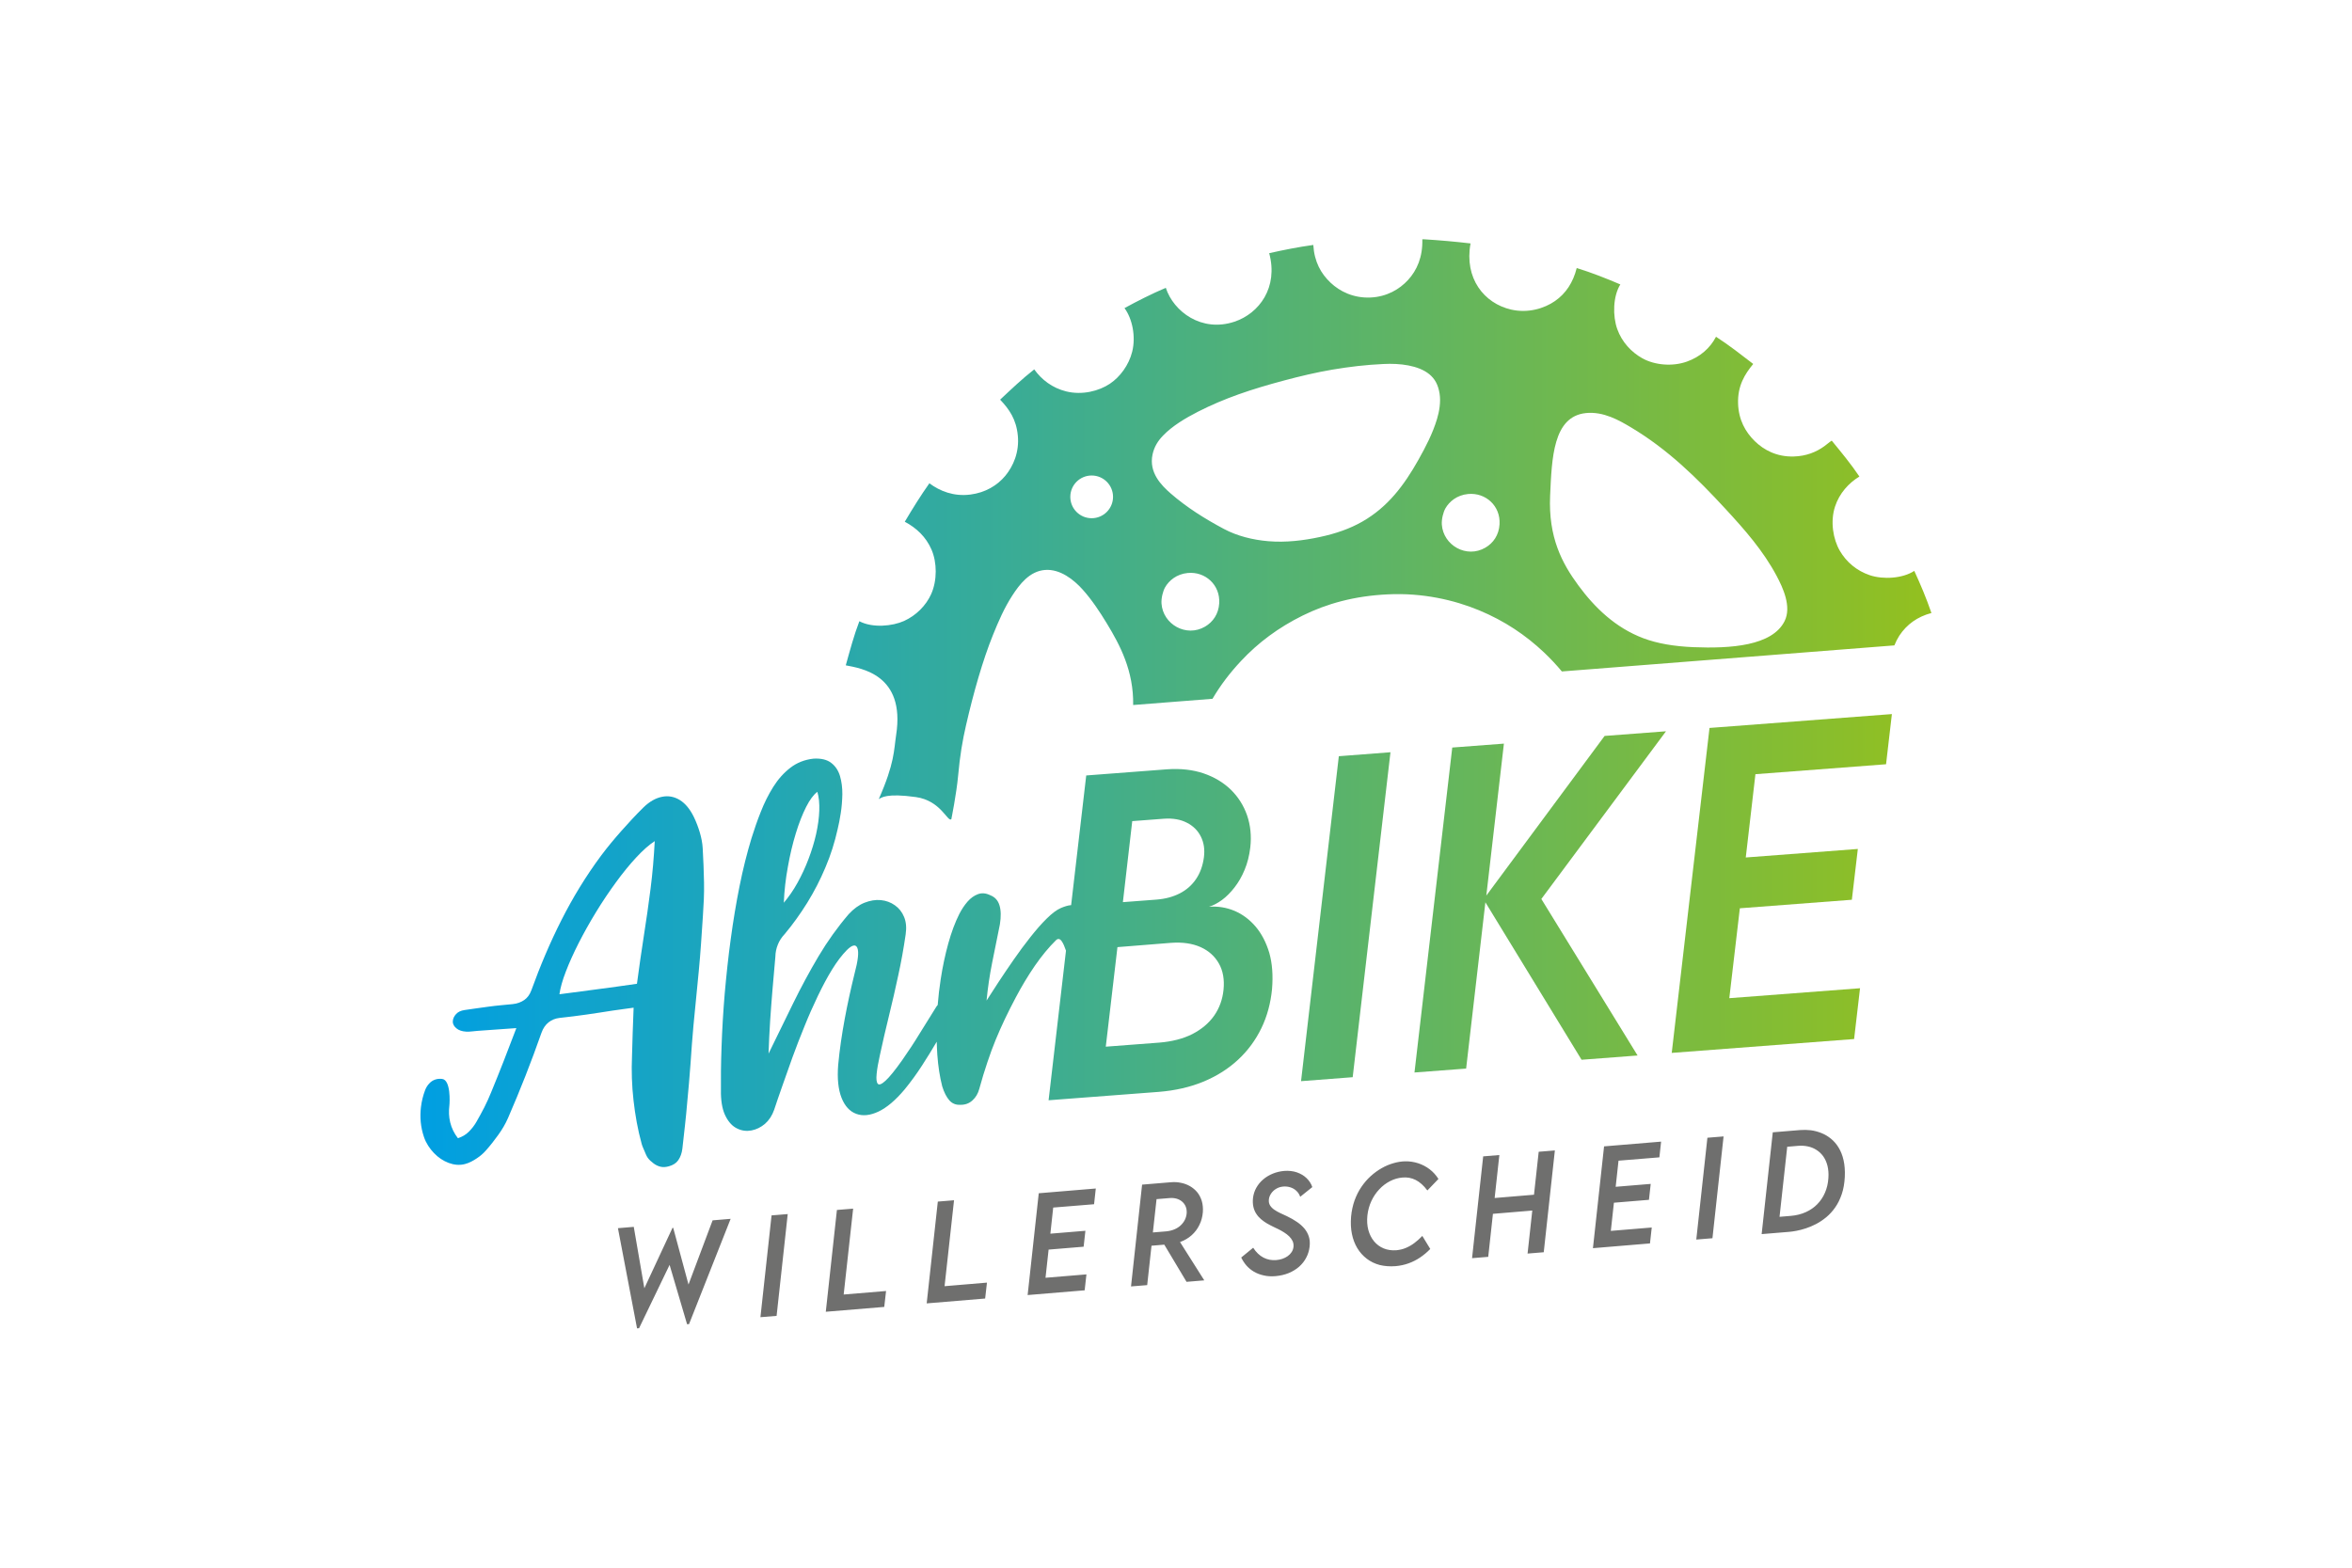 <svg xmlns="http://www.w3.org/2000/svg" xmlns:xlink="http://www.w3.org/1999/xlink" x="0px" y="0px" viewBox="0 0 480 320" style="enable-background:new 0 0 480 320;" xml:space="preserve"><style type="text/css"> .Schlagschatten{fill:none;} .Abgerundete_x0020_Ecken_x0020_2_x0020_Pt_x002E_{fill:#FFFFFF;stroke:#1D1D1B;stroke-miterlimit:10;} .Interaktiv_x0020_X_x0020_spiegeln{fill:none;} .Weich_x0020_abgeflachte_x0020_Kante{fill:url(#SVGID_1_);} .Abenddämmerung{fill:#FFFFFF;} .Laub_GS{fill:#FFDD00;} .Pompadour_GS{fill-rule:evenodd;clip-rule:evenodd;fill:#51AEE2;} .st0{display:none;} .st1{display:inline;fill:#C9C9C9;} .st2{fill:#3C4448;} .st3{fill:#FCEA2F;} .st4{fill:#991A30;} .st5{fill:#1D1D1B;} .st6{fill:#354248;} .st7{fill:#009FE3;} .st8{fill:#444F50;} .st9{fill:#B61F29;} .st10{fill:#F5A12B;} .st11{fill:#1A1A18;} .st12{fill:#2172B7;} .st13{fill-rule:evenodd;clip-rule:evenodd;fill:#2172B7;} .st14{fill:#1B2F53;} .st15{fill:none;} .st16{fill:#85C33F;} .st17{fill:#B2B2B2;} .st18{fill:#BD9450;} .st19{fill:url(#SVGID_00000044179599586570454560000011274002104706974619_);} .st20{fill:url(#SVGID_00000160170081922964767540000005594969545946082999_);} .st21{fill:url(#SVGID_00000096017043085196921570000007875461420193992617_);} .st22{fill:url(#SVGID_00000165929563951207061160000012734003208735387555_);} .st23{fill:url(#SVGID_00000144306716680324027340000005284543972395397541_);} .st24{fill:url(#SVGID_00000140711058226343671130000002082205898969569676_);} .st25{fill:url(#SVGID_00000161595000192209477080000000957609007173412775_);} .st26{fill:url(#SVGID_00000011017804681022442540000008153109835549520311_);} .st27{fill:url(#SVGID_00000052066680495028815190000006459389064057075866_);} .st28{fill:url(#SVGID_00000101093298070351627120000008097511991169938617_);} .st29{fill:url(#SVGID_00000119088762842899850500000000991661978855985808_);} .st30{fill:url(#SVGID_00000097474120657138159730000009537193520098773672_);} .st31{fill:url(#SVGID_00000106864478252558252990000003172832356471301255_);} .st32{fill:url(#SVGID_00000004520135992639860150000009521922792465899679_);} .st33{fill:url(#SVGID_00000099657395754545469300000015569439524857857683_);} .st34{fill:url(#SVGID_00000079458030917087487040000009733135011257528223_);} .st35{fill:url(#SVGID_00000096775537961876821310000015573292026777638847_);} .st36{fill:url(#SVGID_00000069395290407845205080000017639087459415547574_);} .st37{fill:url(#SVGID_00000093157720510890029120000003137656004915980708_);} .st38{fill:url(#SVGID_00000075160399335490336930000015199691468340064161_);} .st39{fill:url(#SVGID_00000054979871517717803450000002389431780317827971_);} .st40{fill:url(#SVGID_00000048469547787053443530000018376067636731448750_);} .st41{fill:url(#SVGID_00000121964879676738461120000010615104857278263965_);} .st42{fill:url(#SVGID_00000098901227371930316400000007309600041583753600_);} .st43{fill:url(#SVGID_00000072969528543997446030000009068950478381080490_);} .st44{fill:url(#SVGID_00000010312248990526591520000016662757397842592917_);} .st45{fill:url(#SVGID_00000003797031264233203540000011455161925561244059_);} .st46{fill:#1A171B;} .st47{fill:#485A63;} .st48{fill:#B00463;} .st49{fill:#0C8286;} .st50{fill:#625956;} .st51{fill:#95C11F;} .st52{fill:#AE476C;} .st53{fill:#3C3C3B;} .st54{fill:#00AFDB;} .st55{fill:#B51F1F;} .st56{fill:#4A4A49;} .st57{fill:#D3072A;} .st58{fill:#706F6F;} .st59{fill:#B82136;} .st60{fill:url(#SVGID_00000157288719576432901280000011951366718826695580_);} .st61{fill:#636363;} .st62{fill:#8AB25C;} .st63{fill:#E09B48;} .st64{opacity:0.8;} .st65{fill:#FFD500;} .st66{fill:#006463;} .st67{fill:#575E61;} .st68{fill:#289548;} .st69{fill:#AB4617;} .st70{fill:#322B80;} .st71{fill:#E3A51A;} .st72{fill:none;stroke:#FFFFFF;stroke-width:2.576;} .st73{fill:none;stroke:#FFFFFF;stroke-width:2.487;stroke-miterlimit:4;} .st74{fill:none;stroke:#FFFFFF;stroke-width:2.263;} .st75{fill:#063E85;} .st76{fill:url(#SVGID_00000003792981443137737480000008474595512499335301_);} .st77{fill:#004F9F;} .st78{fill:#C0E1D7;} .st79{fill:#BCE4FA;} .st80{fill:#8AB5E1;} .st81{fill:#004899;} .st82{fill:#87B726;} .st83{fill:#6F9ED4;} .st84{fill-rule:evenodd;clip-rule:evenodd;fill:#00A992;} .st85{fill:#4A4A4A;} .st86{fill:#D4D8E2;} .st87{fill:#002642;} .st88{fill-rule:evenodd;clip-rule:evenodd;fill:#9D9C9C;} .st89{fill:#9D9C9C;} .st90{fill-rule:evenodd;clip-rule:evenodd;fill:#0093D2;} .st91{fill:#34393B;} .st92{fill:#50AF47;} .st93{fill:#4FAE47;} .st94{fill:none;stroke:#34393B;stroke-width:1.517;stroke-miterlimit:10;} .st95{fill-rule:evenodd;clip-rule:evenodd;fill:#FFFFFF;} .st96{fill:none;stroke:#34393B;stroke-width:1.327;stroke-miterlimit:10;stroke-dasharray:5.498,5.498;} .st97{fill:#3BABD5;} .st98{fill:#EA8F3C;} .st99{fill:#52646D;} .st100{fill:#FFFFFF;} .st101{enable-background:new ;} .st102{fill:#122E5C;} .st103{opacity:0.6;fill:url(#SVGID_00000108295407234674141920000005483563450174464150_);enable-background:new ;} .st104{fill:#ED6B6A;} .st105{opacity:0.7;} .st106{fill:#18407E;} .st107{fill:#ED6B6A;enable-background:new ;} .st108{opacity:0.6;fill:#009FE3;enable-background:new ;} .st109{opacity:0;} .st110{fill:#BABABA;} .st111{fill:#18407E;enable-background:new ;} .st112{fill:#93D5F6;enable-background:new ;} .st113{fill:#E30613;enable-background:new ;} .st114{fill:url(#SVGID_00000083051024240002290090000000823597808401271977_);enable-background:new ;} .st115{fill:#D4D4D4;} .st116{fill:#E20613;enable-background:new ;} .st117{opacity:0.7;fill:#18407E;enable-background:new ;} .st118{fill:#E30613;} .st119{fill:#505456;} .st120{fill:#16355B;} .st121{fill:#80BA27;stroke:#7A5EA2;stroke-width:0.741;stroke-miterlimit:10;} .st122{fill:#7A5EA2;} .st123{fill:#D51130;} .st124{fill:#3C90C7;} .st125{fill-rule:evenodd;clip-rule:evenodd;fill:#444F50;} .st126{fill-rule:evenodd;clip-rule:evenodd;fill:#00305D;} .st127{fill:#9C193E;} .st128{fill:#878787;} .st129{fill:url(#hintergrund_00000038391361322267514380000007534805012906453129_);} .st130{fill:#BE1730;} .st131{fill:#F39200;} .st132{fill:#BFD121;} .st133{fill:#87BD24;} .st134{fill:#85BC25;} .st135{fill:#A9C81F;} .st136{fill:#62B22F;} .st137{fill:#82BB26;} .st138{fill:#55A632;} .st139{fill:#489C35;} .st140{fill:#8EBF22;} .st141{fill:#7AB929;} .st142{fill:#C16126;} .st143{fill:#A3431D;} .st144{fill:#67B32E;} .st145{fill:#E1EAB6;} .st146{fill:#8ABD24;} .st147{fill:#CBD61E;} .st148{fill:#F6E6D6;} .st149{fill:#90BF21;} .st150{fill:#A6C726;} .st151{fill:#7FBA28;} .st152{fill:#51AD32;} .st153{fill:#BE6632;} .st154{fill:#3B9736;} .st155{fill:#D0DE86;} .st156{fill:#B1CC23;} .st157{fill:#BF481C;} .st158{fill:#429835;} .st159{fill:#93C020;} .st160{fill:#3E8E35;} .st161{fill:#76B72A;} .st162{fill:#90BF24;} .st163{fill:#94C127;} .st164{fill:#B95727;} .st165{fill:#D6E18E;} .st166{fill:#7EBA28;} .st167{fill:#CBD74A;} .st168{fill:#82BC3E;} .st169{fill:#CED845;} .st170{fill:#ECF1CC;} .st171{fill:#DCE063;} .st172{fill:#EAECA8;} .st173{fill:#66B32E;} .st174{fill:#ECEFBC;} .st175{fill:#77B82A;} .st176{fill:#A4C72F;} .st177{fill:#E0EABD;} .st178{fill:#A7CB63;} .st179{fill:#6FB62C;} .st180{fill:#DCE068;} .st181{fill:#EFF2C8;} .st182{fill:#CBDA71;} .st183{fill:#DCDE42;} .st184{fill:#D6DC4B;} .st185{fill:#8CBE23;} .st186{fill:#BDD01B;} .st187{fill:#C7D41A;} .st188{fill:#B0CB21;} .st189{fill:#D3D923;} .st190{fill:#A8C823;} .st191{fill:#D8DB26;} .st192{fill:#F9FAEA;} .st193{fill:#98C221;} .st194{fill:#E0E055;} .st195{fill:#DCDF5A;} .st196{fill:#EDEDAA;} .st197{fill:#ACC923;} .st198{fill:#7BB929;} .st199{fill:#A1C523;} .st200{fill:#94C11F;} .st201{fill:#91C021;} .st202{fill:#5CB130;} .st203{fill:#A0C51D;} .st204{fill:#50AE32;} .st205{fill:#4FAE32;} .st206{fill:#6EB52C;} .st207{fill:#6DB52D;} .st208{fill:#42AB34;} .st209{fill:#84BC32;} .st210{fill:#5BAB31;} .st211{fill:#4EA533;} .st212{fill:#71B62C;} .st213{fill:#D6E188;} .st214{fill:#D2D821;} .st215{fill:#EBF0C5;} .st216{fill:#72B62B;} .st217{fill:#7CB928;} .st218{fill:#48A634;} .st219{fill:#65B02F;} .st220{fill:#75B72B;} .st221{fill:#69B42E;} .st222{fill:#4AA034;} .st223{fill:#92C020;} .st224{fill:#6AB42D;} .st225{fill:#C6D319;} .st226{fill:#C9D524;} .st227{fill:#9DC420;} .st228{fill:#89BD24;} .st229{fill:#E4E89C;} .st230{fill:#B6CD21;} .st231{fill:#E8EDB5;} .st232{fill:#CBD622;} .st233{fill:#C9D526;} .st234{fill:#E3E367;} .st235{fill:#E7E566;} .st236{fill:#EDF1CE;} .st237{fill:#B3CC24;} .st238{fill:#8DBF22;} .st239{fill:#84BC26;} .st240{fill:#A2C61E;} .st241{fill:#CAD522;} .st242{fill:#D0D947;} .st243{fill:#D0E09A;} .st244{fill:#C7D424;} .st245{fill:#F8FAE9;} .st246{fill:#A0C522;} .st247{fill:#D1DB5A;} .st248{fill:#C3D665;} .st249{fill:#599D32;} .st250{fill:#9CC420;} .st251{fill:#C9D51F;} .st252{fill:#9AC31C;} .st253{fill:#A5C723;} .st254{fill:#98C21D;} .st255{fill:#A3C61F;} .st256{fill:#99C31C;} .st257{fill:#EFEC94;} .st258{fill:#B5CD23;} .st259{fill:#A6C722;} .st260{fill:#BDD020;} .st261{fill:#181717;} .st262{fill:#9E549C;} .st263{fill:#954493;} .st264{fill:#F4EBF4;} .st265{fill:#904392;} .st266{fill:#632955;} .st267{fill:#DFC8E1;} .st268{fill:#8C567A;} .st269{fill:#77486C;} .st270{fill:#6A3759;} .st271{fill:#7D3A74;} .st272{fill:#DBA9CE;} .st273{fill:#885277;} .st274{fill:#D8A7CE;} .st275{fill:#D8ADD2;} .st276{fill:#D9C0D4;} .st277{fill:#DBACD0;} .st278{fill:#DEB3D5;} .st279{fill:#D9A6CD;} .st280{fill:#E6BCDA;} .st281{fill:#F4E3F0;} .st282{fill:#E3BDDA;} .st283{fill:#E8C8E1;} .st284{fill:#D49BC6;} .st285{fill:#EAC6E0;} .st286{fill:#F2DBEC;} .st287{fill:#A65FA2;} .st288{fill:#7E4078;} .st289{fill:#914B96;} .st290{fill:#8A448B;} .st291{fill:#8C3089;} .st292{fill:#772570;} .st293{fill:#87348A;} .st294{fill:#A466A7;} .st295{fill:#753366;} .st296{fill:#55214B;} .st297{fill:#4F1E46;} .st298{fill:#A970AC;} .st299{fill:#A9729A;} .st300{fill:#672155;} .st301{fill:#955A90;} .st302{fill:#925F8B;} .st303{fill:#511F3F;} .st304{fill:#9D4191;} .st305{fill:#A24D98;} .st306{fill:#5D3059;} .st307{fill:#7F2A7D;} .st308{fill:#8A438A;} .st309{fill:#6D2060;} .st310{fill:#86376A;} .st311{fill:#7D3069;} .st312{fill:#AC6BA1;} .st313{fill:#C4A1C1;} .st314{fill:#9B5B90;} .st315{fill:#59254B;} .st316{fill:#8D3B7A;} .st317{fill:#713062;} .st318{fill:#D5B7CA;} .st319{fill:#A460A3;} .st320{fill:#824785;} .st321{fill:#E84522;} .st322{fill:#F18525;} .st323{fill:#F08025;} .st324{fill:#F9B62D;} .st325{fill:#FAB833;} .st326{fill:#F9B148;} .st327{fill:#F28F33;} .st328{fill:#FBD35C;} .st329{fill:#ED6940;} .st330{fill:#F5A15F;} .st331{fill:#F49A6C;} .st332{fill:#F28C55;} .st333{fill:#EB5D22;} .st334{fill:#EC6923;} .st335{fill:#F3945E;} .st336{fill:#F18948;} .st337{fill:#F49F73;} .st338{fill:#EC6629;} .st339{fill:#EF7C49;} .st340{fill:#F5A475;} .st341{fill:#FAC195;} .st342{fill:#EF7B3E;} .st343{fill:#EB6033;} .st344{fill:#F49E7C;} .st345{fill:#F8C638;} .st346{fill:#E94C27;} .st347{fill:#E95028;} .st348{fill:#EB5D25;} .st349{fill:#EE722C;} .st350{fill:#EC6828;} .st351{fill:#F4942B;} .st352{fill:#F4942E;} .st353{fill:#F28D29;} .st354{fill:#EF7725;} .st355{fill:#F59C18;} .st356{fill:#F3B016;} .st357{fill:#F8AB1C;} .st358{fill:#F8D49C;} .st359{fill:#F3BB2B;} .st360{fill:#F7A830;} .st361{fill:#F6A43F;} .st362{fill:#F18326;} .st363{fill:#EC662A;} .st364{fill:#EE762C;} .st365{fill:#F59E14;} .st366{fill:#F9BB1D;} .st367{fill:#F7AB12;} .st368{fill:#EE7420;} .st369{fill:#F8AA37;} .st370{fill:#F8AA1C;} .st371{fill:#F7A63A;} .st372{fill:#EB6020;} .st373{fill:#E8950E;} .st374{fill:#F0833E;} .st375{fill:#E94B2D;} .st376{fill:#ED6F25;} .st377{fill:#E63721;} .st378{fill:#EE7626;} .st379{fill:#EA5526;} .st380{fill:#F39124;} .st381{fill:#F6A030;} .st382{fill:#F59E1E;} .st383{fill:#F09012;} .st384{fill:#F1A311;} .st385{fill:#F6A812;} .st386{fill:#BA4917;} .st387{fill:#E18D13;} .st388{fill:#F9B61A;} .st389{fill:#EF7724;} .st390{fill:#EA5727;} .st391{fill:#EA5724;} .st392{fill:#ED6E26;} .st393{fill:#EA5A25;} .st394{fill:#FBC520;} .st395{fill:#FAB628;} .st396{fill:#F9B917;} .st397{fill:#EA9B0F;} .st398{fill:#D17312;} .st399{fill:#F6B018;} .st400{fill:#F1A80D;} .st401{fill:#EB5D26;} .st402{fill:#EC6724;} .st403{fill:#F18775;} .st404{fill:#F07E56;} .st405{fill:#E73D2C;} .st406{fill:#F18920;} .st407{fill:#F49729;} .st408{fill:#F18429;} .st409{fill:#F4962F;} .st410{fill:#F49840;} .st411{fill:#F7A627;} .st412{fill:#F6A91D;} .st413{fill:#A63517;} .st414{fill:#E84229;} .st415{fill:#FACC49;} .st416{fill:#ACC14C;} .st417{fill:#A3BB58;} .st418{fill:#B1BE57;} .st419{fill:#87AB48;} .st420{fill:#5AA548;} .st421{fill:#249C4D;} .st422{fill:#518A3D;} .st423{fill:#32A144;} .st424{fill:#98B22A;} .st425{fill:#D39A76;} .st426{fill:#AEC56B;} .st427{fill:#95BD5C;} .st428{fill:#468E34;} .st429{fill:#6A8D2D;} .st430{fill:#95B546;} .st431{fill:#79942A;} .st432{fill:#2CAC67;} .st433{fill:#2C9B4A;} .st434{fill:#2DAB5A;} .st435{fill:#5BA965;} .st436{fill:#4B9761;} .st437{fill:#387B4D;} .st438{fill:#207C41;} .st439{fill:#719F4B;} .st440{fill:#A4BA4C;} .st441{fill:#3C8C35;} .st442{fill:#83B530;} .st443{fill:#5D9A4C;} .st444{fill:#429837;} .st445{fill:#489251;} .st446{fill:#267933;} .st447{fill:#ACC931;} .st448{fill:#7EAE57;} .st449{fill:#419D42;} .st450{fill:#9DBF75;} .st451{fill:#437E31;} .st452{fill:#3D712E;} .st453{fill:#4D9133;} .st454{fill:#62A73E;} .st455{fill:#227940;} .st456{fill:#3DA14D;} .st457{fill:#3EAD59;} .st458{fill:#29864D;} .st459{fill:#3C9646;} .st460{fill:#56AB49;} .st461{fill:#75B742;} .st462{fill:#379548;} .st463{fill:#217532;} .st464{fill:#34975C;} .st465{fill:#329153;} .st466{fill:#FBC526;} .st467{fill:#F7A623;} .st468{fill:#F4951C;} .st469{fill:#FAC221;} .st470{fill:#FDCF19;} .st471{fill:#E9521F;} .st472{fill:#FAB728;} .st473{fill:#FABE1C;} .st474{fill:#EE7124;} .st475{fill:#F0826F;} .st476{fill:#F18923;} .st477{fill:#ED6F21;} .st478{fill:#E94B39;} .st479{fill:#EA513B;} .st480{fill:#EC6658;} .st481{fill:#F59D2A;} .st482{fill:#F8AD2C;} .st483{fill:#E94F24;} .st484{fill:#E94F29;} .st485{fill:#F28C1F;} .st486{fill:#F7A738;} .st487{fill:#FCC244;} .st488{fill:#EA581F;} .st489{fill:#EF7723;} .st490{fill:#F28A25;} .st491{fill:#F59E2C;} .st492{fill:#EC6454;} .st493{fill:#F28F27;} .st494{fill:#EC6423;} .st495{fill:#ED6F26;} .st496{fill:#F08022;} .st497{fill:#ED6B21;} .st498{fill:#EC6820;} .st499{fill:#EF7B2D;} .st500{fill:#F28B2F;} .st501{fill:#FED282;} .st502{fill:#FAB73E;} .st503{fill:#EB5F20;} .st504{fill:#F39424;} .st505{fill:#F6A44B;} .st506{fill:#F0802B;} .st507{fill:#F1883A;} .st508{fill:#F28E29;} .st509{fill:#F39033;} .st510{fill:#F6A433;} .st511{fill:#F6A237;} .st512{fill:#F49636;} .st513{fill:#F6A040;} .st514{fill:#F9B452;} .st515{fill:#FBC57E;} .st516{fill:#F3942E;} .st517{fill:#F3943F;} .st518{fill:#EE7623;} .st519{fill:#F59D47;} .st520{fill:#FDD897;} .st521{fill:#F49D5F;} .st522{fill:#F18423;} .st523{fill:#F18336;} .st524{fill:#EC6720;} .st525{fill:#EF7829;} .st526{fill:#EE732B;} .st527{fill:#EE7120;} .st528{fill:#F28E2E;} .st529{fill:#FCBF38;} .st530{fill:#F9B469;} .st531{fill:#FCCA88;} .st532{fill:#FDD140;} .st533{fill:#F7B181;} .st534{fill:#F6A567;} .st535{fill:#FABA5E;} .st536{fill:#F4984F;} .st537{fill:#F1884D;} .st538{fill:#FBCDA3;} .st539{fill:#FDDE97;} .st540{fill:#F6AA68;} .st541{fill:#EF792C;} .st542{fill:#F07E40;} .st543{fill:#F9BA77;} .st544{fill:#F9BD81;} .st545{fill:#EE751E;} .st546{fill:#EE701E;} .st547{fill:#F0801F;} .st548{fill:#F59D38;} .st549{fill:#F69F21;} .st550{fill:#FCC56C;} .st551{fill:#F7A733;} .st552{fill:#FDD888;} .st553{fill:#F6A12B;} .st554{fill:#F9B043;} .st555{fill:#F0811B;} .st556{fill:#F6A445;} .st557{fill:#F1851E;} .st558{fill:#F4961F;} .st559{fill:#EC671F;} .st560{fill:#FDD083;} .st561{fill:#F1871D;} .st562{fill:#ED6A1E;} .st563{fill:#EB5C1D;} .st564{fill:#F0831B;} .st565{fill:#F6A01B;} .st566{fill:#F0831C;} .st567{fill:#F07F1C;} .st568{fill:#F0821B;} .st569{fill:#F9B441;} .st570{fill:#EE751D;} .st571{fill:#F4991D;} .st572{fill:#FBC05E;} .st573{fill:#FCC65F;} .st574{fill:#F18919;} .st575{fill:#F49618;} .st576{fill:#EE761E;} .st577{fill:#F3911E;} .st578{fill:#EF791E;} .st579{fill:#EE721C;} .st580{fill:#ED6D1D;} .st581{fill:#F7A51E;} .st582{fill:#F9B019;} .st583{fill:#F8AB11;} .st584{fill:#F49819;} .st585{fill:#F7AB63;} .st586{fill:#F8B378;} .st587{fill:#F8B06E;} .st588{fill:#F6A75E;} .st589{fill:#FCCE8E;} .st590{fill:#FDD497;} .st591{fill:#FCC984;} .st592{fill:#F28E2D;} .st593{fill:#F39038;} .st594{fill:#F9B778;} .st595{fill:#FABA6B;} .st596{fill:#F8AE58;} .st597{fill:#F18624;} .st598{fill:#F0811D;} .st599{fill:#EE711D;} .st600{fill:#ED6D20;} .st601{fill:#F08229;} .st602{fill:#F59A35;} .st603{fill:#F8AF00;stroke:#F8AF00;stroke-width:1.018;stroke-miterlimit:10;} .st604{fill:#00446B;} .st605{fill:#F8AF00;} .st606{display:inline;opacity:0.1;fill:#4D575D;enable-background:new ;} .st607{display:inline;opacity:0.3;fill:#314994;enable-background:new ;} .st608{display:inline;opacity:0.6;fill:#FCF08A;enable-background:new ;} .st609{fill:#485258;} .st610{fill:#EBBE25;} .st611{fill:#E08603;} .st612{fill:#D40123;} .st613{fill:#9D3488;} .st614{fill:#60368A;} .st615{fill:#2E4694;} .st616{fill:#20908D;} .st617{fill:#0095D0;} .st618{fill:#216637;} .st619{fill:#7BAA20;} .st620{fill:#C61718;} .st621{fill:#3C3839;} .st622{fill:#78B7E5;} .st623{fill:#6F6F6E;} .st624{fill:#E5007E;} .st625{fill:#F8B133;} .st626{fill:#C6C6C5;} .st627{fill:#F9B233;} .st628{fill:#B61F34;} .st629{fill:#575756;} .st630{fill-rule:evenodd;clip-rule:evenodd;fill:#575756;} .st631{fill:#65B32E;} .st632{fill-rule:evenodd;clip-rule:evenodd;fill:#65B32E;} .st633{fill:#6B272D;} .st634{fill:#D7B072;} .st635{fill:none;stroke:#009FE3;stroke-width:5.553;} .st636{fill:none;stroke:#B71E3F;stroke-width:5.553;} .st637{fill:#4D4D4D;} .st638{fill:#159A34;} .st639{fill:#3C3C3B;stroke:#3C3C3B;stroke-width:0.276;stroke-linecap:round;stroke-linejoin:round;} .st640{fill:url(#SVGID_00000062185753848873984980000004220588092226530729_);} .st641{fill:url(#SVGID_00000178195058393526066740000018092989437521195943_);} .st642{clip-path:url(#SVGID_00000020388650706903064940000002386140412248916609_);fill:#00818F;} .st643{clip-path:url(#SVGID_00000020388650706903064940000002386140412248916609_);fill:none;stroke:#00818F;stroke-width:6.396;} .st644{fill:#4B4B4D;} .st645{clip-path:url(#SVGID_00000042702983822571066610000014632240237311296152_);fill:#16252C;} .st646{clip-path:url(#SVGID_00000042702983822571066610000014632240237311296152_);fill:#C2A252;} .st647{clip-path:url(#SVGID_00000042702983822571066610000014632240237311296152_);fill:none;stroke:#C2A252;stroke-width:0.126;stroke-miterlimit:10;} .st648{fill:#EF7D00;} .st649{fill:#008CC7;} .st650{fill:#314451;} .st651{fill:#BD1622;} .st652{fill:#1A3E5E;} .st653{fill-rule:evenodd;clip-rule:evenodd;fill:#E6E8EF;} .st654{fill-rule:evenodd;clip-rule:evenodd;fill:#1A3E5E;} .st655{fill:#101D4B;} .st656{fill:#FBBA00;} .st657{fill:#0080C9;} .st658{fill:url(#SVGID_00000183929113894432292070000004402767757415290519_);} .st659{fill:url(#SVGID_00000067223767504599097060000013637913490027389842_);} .st660{fill:#A61A80;} .st661{fill:#009BDE;} .st662{fill:#F2911A;} .st663{fill:#62B12F;} .st664{fill:#009BDD;} .st665{fill:#A51B80;} .st666{clip-path:url(#SVGID_00000165929740607158059810000010362039303138289565_);fill:#0069B4;} .st667{clip-path:url(#SVGID_00000165929740607158059810000010362039303138289565_);} .st668{clip-path:url(#SVGID_00000002382896068014188480000007535733169734940575_);fill-rule:evenodd;clip-rule:evenodd;fill:#0069B4;} .st669{clip-path:url(#SVGID_00000002382896068014188480000007535733169734940575_);fill:#0069B4;} .st670{clip-path:url(#SVGID_00000002382896068014188480000007535733169734940575_);fill:none;stroke:#0069B4;stroke-width:0.774;stroke-miterlimit:10;} .st671{clip-path:url(#SVGID_00000002382896068014188480000007535733169734940575_);fill:#FFFFFF;} .st672{fill:#00537F;} .st673{fill:#878686;} .st674{fill-rule:evenodd;clip-rule:evenodd;fill:#FFDD00;stroke:#FFDD00;stroke-width:1.839;stroke-miterlimit:40;} .st675{fill-rule:evenodd;clip-rule:evenodd;fill:#FFDD00;} .st676{fill-rule:evenodd;clip-rule:evenodd;fill:#E9500E;} .st677{fill:#004995;} .st678{fill-rule:evenodd;clip-rule:evenodd;fill:#00537F;} .st679{fill:none;stroke:#164194;stroke-width:1.362;stroke-miterlimit:3.864;} .st680{fill:#164194;} .st681{fill-rule:evenodd;clip-rule:evenodd;fill:#C5D0E4;} .st682{fill-rule:evenodd;clip-rule:evenodd;fill:#164194;} .st683{fill:#567E2D;} .st684{fill-rule:evenodd;clip-rule:evenodd;fill:#567E2D;} .st685{fill:#E20613;} .st686{fill:url(#SVGID_00000060017112085631318660000016040996820668882109_);} .st687{fill:url(#SVGID_00000052792249391535044110000003842526940011925386_);} .st688{fill:url(#SVGID_00000089555720326797703710000005818152624690555052_);} .st689{fill:url(#SVGID_00000114767767869704648530000006746937927848963978_);} .st690{fill:url(#SVGID_00000078018616327397520240000007381587107058855553_);} .st691{fill:url(#SVGID_00000175322977550895468750000007592233984099370909_);} .st692{fill:url(#SVGID_00000096763452014600163650000005006170257386601357_);} .st693{fill:#58584E;} .st694{fill:#ED7F00;} .st695{fill:#90D3F1;} .st696{fill:#DB6413;} .st697{fill:#004077;} .st698{clip-path:url(#SVGID_00000163766979902161189240000016203902811048395669_);fill:url(#SVGID_00000080194333908195878780000012564475379289926560_);} .st699{fill:#EBAF00;} .st700{fill:#004289;} .st701{fill:#9D9D9C;} .st702{fill-rule:evenodd;clip-rule:evenodd;fill:#004289;} .st703{fill:#A0D9F7;} .st704{fill:#009EE2;} .st705{fill-rule:evenodd;clip-rule:evenodd;fill:#00903B;} .st706{fill-rule:evenodd;clip-rule:evenodd;fill:#E6671A;} .st707{fill-rule:evenodd;clip-rule:evenodd;fill:#FFEC00;} .st708{fill-rule:evenodd;clip-rule:evenodd;fill:#24385E;} .st709{fill-rule:evenodd;clip-rule:evenodd;fill:#7A4360;} .st710{fill-rule:evenodd;clip-rule:evenodd;fill:#1C2B29;} .st711{fill-rule:evenodd;clip-rule:evenodd;fill:#EB90A0;} .st712{fill:#A89864;} .st713{clip-path:url(#SVGID_00000126296404470363212070000003786044512717224610_);fill:#E20613;} .st714{fill:#5E767B;} .st715{fill:#1A4B7E;} .st716{fill:none;stroke:#5E767B;stroke-width:0.885;} .st717{clip-path:url(#SVGID_00000125591628664710752420000011436534125925474734_);fill:#58585A;} .st718{fill:#9E1B34;} .st719{clip-path:url(#SVGID_00000167360898112987210820000002109032277541441665_);fill:#9E1B34;} .st720{clip-path:url(#SVGID_00000064324554909987791430000004562451469640795306_);fill:#58585A;} .st721{clip-path:url(#SVGID_00000064324554909987791430000004562451469640795306_);fill:none;stroke:#58585A;stroke-width:0.087;stroke-miterlimit:10;} .st722{fill:#58585A;} .st723{fill:none;stroke:#58585A;stroke-width:0.087;stroke-miterlimit:10;} .st724{clip-path:url(#SVGID_00000032618707118240498630000016241500653822515334_);fill:#58585A;} .st725{clip-path:url(#SVGID_00000032618707118240498630000016241500653822515334_);fill:none;stroke:#58585A;stroke-width:0.087;stroke-miterlimit:10;} .st726{clip-path:url(#SVGID_00000019654715581030569590000001352756128309269911_);fill:#58585A;} .st727{fill:#B1B1B1;} .st728{fill:#E0BB54;} .st729{fill:#EF7D17;} .st730{fill:#283583;} .st731{fill:#5C686D;} .st732{fill:#00407B;} .st733{fill:#316358;} .st734{fill:#7B0E30;} .st735{fill:none;stroke:#1D1D1B;stroke-width:1.591;} .st736{fill:#E32213;} .st737{fill:#E32223;} .st738{fill:none;stroke:#E32213;stroke-width:2.121;} .st739{fill:none;stroke:#1D1D1B;stroke-width:1.06;} .st740{fill:none;stroke:#1D1D1B;stroke-width:1.591;stroke-dasharray:6.363,4.241;} .st741{fill:#0069B3;} .st742{fill:#E3032E;} .st743{fill:#485156;} .st744{fill-rule:evenodd;clip-rule:evenodd;fill:#0069B4;} .st745{fill:url(#SVGID_00000129205325941089023060000000046729403313233544_);} .st746{fill:#B0C700;} .st747{fill:#0D1F30;} .st748{fill:#76B82A;} .st749{fill-rule:evenodd;clip-rule:evenodd;fill:#ED6D91;} .st750{fill-rule:evenodd;clip-rule:evenodd;fill:#40163F;} .st751{fill-rule:evenodd;clip-rule:evenodd;fill:#E71D73;} .st752{fill-rule:evenodd;clip-rule:evenodd;fill:#86BD45;} .st753{fill-rule:evenodd;clip-rule:evenodd;fill:#087C3E;} .st754{fill-rule:evenodd;clip-rule:evenodd;fill:#BBD043;} .st755{fill:#005095;} .st756{fill:#86C2EB;} .st757{fill-rule:evenodd;clip-rule:evenodd;fill:#005095;} .st758{fill-rule:evenodd;clip-rule:evenodd;fill:#0A0F16;} .st759{fill-rule:evenodd;clip-rule:evenodd;fill:#00817B;} .st760{fill-rule:evenodd;clip-rule:evenodd;fill:#BE863A;} .st761{fill:#EA690B;} .st762{fill:#005EA7;} .st763{fill-rule:evenodd;clip-rule:evenodd;fill:#005EA7;} .st764{fill:#AC855D;} .st765{clip-path:url(#SVGID_00000007405013988211606900000012333279960467994035_);fill:#D7B46A;} .st766{clip-path:url(#SVGID_00000154391263478606450620000016407636386704945540_);fill:#D7B46A;} .st767{clip-path:url(#SVGID_00000120547676493691359650000014419260460335468218_);fill:#D7B46A;} .st768{fill-rule:evenodd;clip-rule:evenodd;fill:#E20613;} .st769{fill-rule:evenodd;clip-rule:evenodd;fill:#1D1D1B;} .st770{fill:#B00C35;} .st771{fill:#F9BA00;} .st772{clip-path:url(#SVGID_00000130647672118174318070000010705178159069315992_);fill:url(#SVGID_00000161598933998723972600000003646668183266944404_);} .st773{clip-path:url(#SVGID_00000070108697600615706400000006775280680964121525_);fill:url(#SVGID_00000073690250400039092200000008662016400164747395_);} .st774{fill:#00305D;} .st775{clip-path:url(#SVGID_00000054967958786192173190000018086993198649643138_);fill:#FFFFFF;} .st776{clip-path:url(#SVGID_00000182506004157307952180000004264767917142206344_);fill:#FFFFFF;} .st777{clip-path:url(#SVGID_00000136407286691466384970000004833774911387603353_);fill:#FFFFFF;} .st778{fill:#4688A4;} .st779{fill:#B51A5F;} .st780{fill:#EB6835;} .st781{fill:#006383;} .st782{fill:#1F7B98;} .st783{fill:#006E8C;} .st784{fill:#FCD18D;} .st785{fill:#D07F97;} .st786{fill:#F5A982;} .st787{clip-path:url(#SVGID_00000012464623432448599820000001182686426410955145_);fill:#FFFFFF;} .st788{clip-path:url(#SVGID_00000012464623432448599820000001182686426410955145_);} .st789{fill:#6696AF;} .st790{clip-path:url(#SVGID_00000134242722224654995000000005305722795880018075_);fill:#D07F97;} .st791{clip-path:url(#SVGID_00000134242722224654995000000005305722795880018075_);} .st792{clip-path:url(#SVGID_00000029765001126340452980000003862907059568339882_);fill:#F5A982;} .st793{clip-path:url(#SVGID_00000029765001126340452980000003862907059568339882_);} .st794{fill:#5A585B;} .st795{fill-rule:evenodd;clip-rule:evenodd;fill:#5A585B;} .st796{fill-rule:evenodd;clip-rule:evenodd;fill:#4D9E3F;} .st797{fill-rule:evenodd;clip-rule:evenodd;fill:#DE0A17;} .st798{fill-rule:evenodd;clip-rule:evenodd;fill:#E00718;} .st799{fill-rule:evenodd;clip-rule:evenodd;fill:#008D3D;} .st800{fill-rule:evenodd;clip-rule:evenodd;fill:#FDC800;} .st801{fill-rule:evenodd;clip-rule:evenodd;fill:#00B9ED;} .st802{fill-rule:evenodd;clip-rule:evenodd;fill:#F18900;} .st803{fill-rule:evenodd;clip-rule:evenodd;fill:#D50F34;} .st804{fill-rule:evenodd;clip-rule:evenodd;fill:#005397;} .st805{fill:url(#SVGID_00000063616510948152809170000012427185330671149461_);} .st806{fill:url(#SVGID_00000103986811806874147430000005266034325658378906_);} .st807{fill:url(#SVGID_00000173126597121339048640000010096043688388963765_);} .st808{fill:url(#SVGID_00000183229726997986463380000014637413541151887016_);} .st809{fill:url(#SVGID_00000054962830291484636660000004324569203668733586_);} .st810{fill:url(#SVGID_00000072991552225747944620000016280277012232206519_);} .st811{fill:#263880;} .st812{fill:#85888C;} .st813{fill:#95C23D;} .st814{fill:#588938;} .st815{fill:#00205C;} .st816{fill:none;stroke:#00205C;stroke-width:0.84;stroke-linecap:round;} .st817{fill:#BD9E55;} .st818{fill:#00897D;} .st819{fill-rule:evenodd;clip-rule:evenodd;fill:#1A4B7E;} .st820{fill-rule:evenodd;clip-rule:evenodd;fill:#C3A572;} .st821{fill:#D11223;} .st822{fill:#184283;} .st823{fill:#E1251B;} .st824{fill-rule:evenodd;clip-rule:evenodd;fill:#1A428A;} .st825{fill:none;stroke:#FFFFFF;stroke-width:1.296;stroke-miterlimit:3.864;} .st826{fill:#AA5C5C;} .st827{fill:#009879;} .st828{fill:#80CCBC;} .st829{fill:#BCBCBB;} .st830{fill:#D9D9D9;} .st831{fill:#71122E;} .st832{fill:#FFFFFF;stroke:#1D1D1B;stroke-width:0.212;} .st833{fill:#AD0B05;} .st834{fill-rule:evenodd;clip-rule:evenodd;fill:#AD0B05;} .st835{fill-rule:evenodd;clip-rule:evenodd;} .st836{fill:#333333;} .st837{fill:#828184;} .st838{fill:#FFED00;} .st839{fill:#62A830;} .st840{fill:url(#SVGID_00000036938910827999033490000013358150568390612378_);} .st841{fill:url(#SVGID_00000129165411121884639800000005515838005533695141_);} .st842{fill:url(#SVGID_00000065765036029073566840000016292177517865507500_);} .st843{fill:url(#SVGID_00000078035202959635057890000007314473074887995838_);} .st844{fill:url(#SVGID_00000047036439727376093810000012980321772891519930_);} .st845{fill:#DFC096;} .st846{fill:#86BC25;} .st847{fill:#394546;} .st848{fill-rule:evenodd;clip-rule:evenodd;fill:#007BB5;} .st849{filter:url(#Adobe_OpacityMaskFilter);} .st850{fill:url(#SVGID_00000055684068559092773210000003402093826070341540_);} .st851{mask:url(#SVGID_00000177479494817796356730000017453435613827317146_);fill-rule:evenodd;clip-rule:evenodd;fill:#A52336;} .st852{fill:#007BB5;}</style><linearGradient id="SVGID_1_" gradientUnits="userSpaceOnUse" x1="-1546.016" y1="0" x2="-1545.309" y2="0.707"> <stop offset="0" style="stop-color:#E6E6EB"></stop> <stop offset="0.175" style="stop-color:#E2E2E7"></stop> <stop offset="0.355" style="stop-color:#D6D6DB"></stop> <stop offset="0.537" style="stop-color:#C2C3C6"></stop> <stop offset="0.72" style="stop-color:#A5A7A9"></stop> <stop offset="0.903" style="stop-color:#818485"></stop> <stop offset="1" style="stop-color:#6B6E6E"></stop></linearGradient><g id="Ebene_1" class="st0"> <rect x="30" y="30" class="st1" width="420" height="260"></rect></g><g id="Ebene_1_Kopie"> <g> <g> <linearGradient id="SVGID_00000092418303339932310500000011394284181539488648_" gradientUnits="userSpaceOnUse" x1="85.822" y1="200.399" x2="394.178" y2="200.399"> <stop offset="0" style="stop-color:#009FE2"></stop> <stop offset="1" style="stop-color:#93C01F"></stop> </linearGradient> <path style="fill:url(#SVGID_00000092418303339932310500000011394284181539488648_);" d="M143.68,180.13 c-0.05-2.31-0.13-4.65-0.27-6.96c-0.06-1.08-0.27-2.16-0.59-3.24c-0.32-1.08-0.72-2.13-1.2-3.13c-0.79-1.63-1.75-2.79-2.87-3.49 c-1.12-0.69-2.33-0.93-3.62-0.67c-1.29,0.25-2.59,0.97-3.85,2.21c-1.56,1.54-3.03,3.13-4.46,4.75c-1.43,1.61-2.82,3.28-4.13,5.03 c-3.1,4.17-5.79,8.59-8.12,13.2c-2.33,4.6-4.34,9.37-6.12,14.29c-0.34,0.95-0.88,1.61-1.47,2.01c-0.6,0.41-1.39,0.74-2.35,0.83 c-1.64,0.17-3.28,0.29-4.91,0.52c-1.63,0.23-3.27,0.44-4.9,0.69c-0.77,0.11-1.35,0.39-1.73,0.81c-0.4,0.44-0.67,0.93-0.68,1.53 c-0.01,0.58,0.3,1.04,0.77,1.42c0.47,0.38,1.12,0.6,1.95,0.65c0.41,0.03,0.82-0.01,1.22-0.05c0.41-0.05,0.78-0.09,1.14-0.11 c1.26-0.09,2.53-0.18,3.79-0.27c1.26-0.09,2.63-0.18,4.1-0.29c-0.87,2.28-1.72,4.5-2.57,6.69c-0.84,2.17-1.72,4.32-2.59,6.45 c-0.41,1-0.86,2.02-1.37,3.02c-0.52,1.01-1.06,2-1.61,2.96c-0.44,0.77-0.97,1.44-1.56,2.03c-0.6,0.6-1.34,1.04-2.23,1.32 c-0.76-0.99-1.29-2.06-1.57-3.22c-0.28-1.15-0.31-2.29-0.17-3.44c0.07-0.58,0.33-5.24-1.49-5.44c-2.25-0.25-3.2,1.58-3.47,2.32 c-0.41,1.09-0.7,2.24-0.84,3.44c-0.24,2.01-0.08,4.06,0.62,6.11c0.43,1.27,1.16,2.34,2.03,3.26c0.89,0.93,1.89,1.59,2.99,2.01 c1.1,0.41,2.24,0.54,3.4,0.22c0.83-0.22,1.59-0.64,2.33-1.13c0.74-0.48,1.37-1.04,1.91-1.65c0.88-0.99,1.69-2.03,2.48-3.13 c0.79-1.09,1.47-2.24,2.01-3.47c1.25-2.86,2.43-5.74,3.57-8.63c1.13-2.88,2.21-5.79,3.25-8.75c0.34-0.96,0.83-1.65,1.46-2.15 c0.62-0.49,1.37-0.8,2.24-0.9c1.84-0.2,3.66-0.42,5.45-0.68c1.78-0.25,3.53-0.53,5.27-0.8c0.71-0.11,1.41-0.2,2.13-0.3 c0.7-0.1,1.46-0.21,2.26-0.31c-0.08,1.79-0.14,3.5-0.19,5.12c-0.05,1.62-0.08,3.22-0.14,4.8c-0.13,3-0.03,6,0.31,9 c0.34,3,0.86,5.98,1.67,8.9c0.14,0.52,0.39,1,0.58,1.47c0.2,0.48,0.38,0.95,0.64,1.33c0.31,0.44,0.74,0.82,1.18,1.15 c0.44,0.34,0.94,0.58,1.46,0.7c0.54,0.13,1.1,0.07,1.71-0.1c0.85-0.24,1.48-0.64,1.9-1.25c0.43-0.62,0.72-1.41,0.83-2.34 c0.18-1.56,0.34-3.13,0.53-4.73c0.19-1.59,0.32-3.17,0.46-4.72c0.24-2.6,0.49-5.2,0.67-7.83c0.18-2.62,0.36-5.23,0.6-7.82 c0.35-3.74,0.73-7.45,1.09-11.17c0.36-3.72,0.59-7.45,0.84-11.22C143.6,184.74,143.73,182.47,143.68,180.13z M132.77,181.4 c-0.41,3.19-0.86,6.4-1.37,9.61c-0.5,3.22-0.97,6.48-1.41,9.8c-2.74,0.4-5.43,0.77-8.03,1.11c-2.6,0.35-5.21,0.69-7.79,1.03 c0.18-1.28,0.61-2.83,1.31-4.64c0.69-1.8,1.57-3.75,2.63-5.84c1.06-2.08,2.24-4.18,3.54-6.31c1.29-2.12,2.65-4.13,4.04-6.04 c1.4-1.92,2.77-3.61,4.13-5.07c1.36-1.47,2.62-2.59,3.8-3.36C133.45,174.98,133.18,178.19,132.77,181.4z"></path> <linearGradient id="SVGID_00000021083068133363843350000007729113804712409228_" gradientUnits="userSpaceOnUse" x1="85.822" y1="192.859" x2="394.178" y2="192.859"> <stop offset="0" style="stop-color:#009FE2"></stop> <stop offset="1" style="stop-color:#93C01F"></stop> </linearGradient> <path style="fill:url(#SVGID_00000021083068133363843350000007729113804712409228_);" d="M256.24,189.13 c-1.24-1.45-2.67-2.51-4.31-3.21c-1.64-0.68-3.37-0.97-5.19-0.83c0.86-0.26,1.74-0.73,2.64-1.38c0.91-0.67,1.76-1.53,2.56-2.56 c0.81-1.04,1.5-2.23,2.06-3.59c0.58-1.38,0.96-2.9,1.16-4.57c0.27-2.34,0.04-4.53-0.65-6.55c-0.7-2.01-1.8-3.76-3.32-5.25 c-1.52-1.47-3.37-2.58-5.57-3.33c-2.2-0.74-4.66-1.02-7.4-0.83l-16.54,1.26l-3.08,26.47c-0.6,0.02-1.45,0.31-2.1,0.59 c-0.85,0.37-1.81,1.09-2.87,2.14c-1.08,1.05-2.19,2.34-3.34,3.79c-1.17,1.47-2.3,3.01-3.42,4.62c-1.12,1.61-2.15,3.14-3.11,4.6 c-0.95,1.46-1.75,2.7-2.42,3.74c0.25-2.58,0.62-5.13,1.13-7.67c0.51-2.54,1.04-5.18,1.59-7.88c0.25-1.56,0.23-2.87-0.08-3.88 c-0.31-1.03-0.93-1.7-1.88-2.07c-0.89-0.44-1.74-0.51-2.51-0.22c-0.77,0.28-1.49,0.79-2.13,1.52c-0.65,0.75-1.21,1.6-1.69,2.54 c-0.86,1.71-1.6,3.7-2.24,6c-0.63,2.29-1.16,4.74-1.55,7.32c-0.27,1.73-0.47,3.49-0.61,5.24c-0.08,0.11-0.16,0.2-0.25,0.31 c-1.14,1.83-2.28,3.66-3.41,5.48c-1.11,1.83-2.3,3.63-3.55,5.42c-1.48,2.1-2.62,3.5-3.43,4.24c-0.79,0.73-1.33,0.94-1.59,0.63 c-0.26-0.31-0.34-0.97-0.23-2.03c0.1-1.04,0.32-2.29,0.65-3.76c0.58-2.69,1.2-5.39,1.87-8.1c0.67-2.73,1.3-5.47,1.89-8.24 c0.61-2.76,1.1-5.54,1.51-8.35c0.2-1.37,0.1-2.55-0.32-3.57c-0.41-1-1.04-1.8-1.89-2.39c-0.83-0.59-1.78-0.94-2.87-1.05 c-1.07-0.1-2.19,0.09-3.33,0.54c-1.14,0.46-2.21,1.24-3.22,2.34c-2.27,2.65-4.32,5.51-6.15,8.59c-1.83,3.08-3.56,6.3-5.2,9.64 c-1.64,3.34-3.3,6.76-5,10.23c0.08-2.29,0.18-4.5,0.32-6.62c0.14-2.12,0.3-4.25,0.48-6.39c0.18-2.14,0.38-4.41,0.59-6.77 c0.02-0.88,0.19-1.7,0.5-2.46c0.29-0.76,0.77-1.5,1.44-2.21c1.63-1.95,3.15-4.07,4.57-6.35c1.42-2.3,2.66-4.7,3.72-7.24 c1.08-2.53,1.89-5.13,2.48-7.78c0.23-0.91,0.43-1.99,0.63-3.24c0.2-1.25,0.3-2.55,0.33-3.89c0.01-1.34-0.15-2.57-0.48-3.71 c-0.34-1.13-0.93-2.03-1.8-2.69c-0.85-0.66-2.06-0.95-3.6-0.86c-1.81,0.2-3.39,0.82-4.73,1.86c-1.35,1.04-2.51,2.34-3.5,3.92 c-0.99,1.58-1.83,3.27-2.54,5.09c-0.73,1.82-1.34,3.62-1.89,5.37c-0.92,3.04-1.74,6.29-2.44,9.79c-0.7,3.48-1.3,7.1-1.8,10.81 c-0.51,3.71-0.9,7.43-1.23,11.15c-0.31,3.7-0.52,7.29-0.64,10.75c-0.13,3.48-0.16,6.69-0.13,9.68c0.05,1.97,0.39,3.53,1.02,4.69 c0.61,1.16,1.38,1.96,2.32,2.4c0.92,0.45,1.9,0.57,2.9,0.38c1-0.19,1.93-0.65,2.76-1.36c0.83-0.73,1.45-1.68,1.86-2.85 c0.45-1.35,0.99-2.96,1.64-4.79c0.63-1.83,1.33-3.8,2.09-5.9c0.76-2.1,1.59-4.22,2.47-6.38c0.86-2.14,1.78-4.21,2.73-6.19 c0.96-1.99,1.91-3.79,2.9-5.39c1-1.62,1.99-2.92,2.99-3.94c1.12-1.11,1.85-1.25,2.17-0.43c0.33,0.82,0.13,2.58-0.59,5.26 c-0.76,3.09-1.44,6.18-2.01,9.28c-0.57,3.08-1.03,6.19-1.32,9.3c-0.22,2.78,0.01,5.01,0.68,6.72c0.67,1.69,1.67,2.79,3,3.28 c1.31,0.49,2.82,0.35,4.54-0.46c1.71-0.81,3.48-2.31,5.33-4.51c1.27-1.55,2.46-3.18,3.56-4.89c1.04-1.6,2.04-3.23,3-4.86 c0.03,0.9,0.06,1.78,0.12,2.65c0.17,2.39,0.51,4.55,1,6.46c0.38,1.23,0.86,2.17,1.44,2.84c0.58,0.66,1.32,0.97,2.23,0.93 c1,0.02,1.82-0.28,2.5-0.9c0.68-0.61,1.14-1.4,1.4-2.37c0.55-1.98,1.09-3.79,1.65-5.42c0.54-1.62,1.1-3.15,1.69-4.58 c0.59-1.43,1.21-2.83,1.88-4.24c0.67-1.4,1.41-2.88,2.23-4.42c1.2-2.27,2.49-4.42,3.89-6.46c1.4-2.02,2.84-3.77,4.35-5.25 c0.4-0.35,0.79-0.26,1.15,0.28c0.3,0.43,0.57,1.07,0.85,1.89l-3.55,30.54l22.46-1.71c3.4-0.27,6.47-0.98,9.19-2.11 c2.72-1.14,5.07-2.63,7.06-4.49c1.99-1.85,3.55-4,4.73-6.43c1.17-2.43,1.88-5.08,2.16-7.95c0.23-2.79,0.05-5.25-0.56-7.4 C258.4,192.37,257.47,190.58,256.24,189.13z M160.79,176.94c0.43-2.44,0.97-4.71,1.62-6.83c0.64-2.11,1.36-3.91,2.11-5.4 c0.75-1.48,1.52-2.51,2.29-3.08c0.32,1.08,0.44,2.37,0.39,3.85c-0.05,1.48-0.27,3.06-0.64,4.75c-0.38,1.69-0.9,3.38-1.55,5.09 c-0.64,1.71-1.4,3.33-2.25,4.87c-0.85,1.54-1.79,2.89-2.8,4.08C160.06,181.82,160.34,179.36,160.79,176.94z M231.07,167.61 l6.44-0.49c1.84-0.13,3.41,0.14,4.7,0.81c1.29,0.65,2.25,1.6,2.86,2.83c0.62,1.23,0.83,2.64,0.63,4.21 c-0.23,1.76-0.78,3.25-1.62,4.48c-0.85,1.25-1.95,2.21-3.31,2.91c-1.37,0.7-2.95,1.13-4.76,1.27l-6.85,0.52L231.07,167.61z M249.7,202.03c-0.2,1.98-0.84,3.75-1.92,5.3c-1.09,1.54-2.57,2.78-4.45,3.75c-1.89,0.95-4.14,1.53-6.74,1.74l-10.92,0.83 l2.38-20.32l10.98-0.88c2.33-0.16,4.31,0.13,5.98,0.87c1.67,0.75,2.91,1.87,3.75,3.36C249.59,198.15,249.91,199.95,249.7,202.03z "></path> <linearGradient id="SVGID_00000054954444259447743050000006115318983220187565_" gradientUnits="userSpaceOnUse" x1="85.822" y1="108.059" x2="394.178" y2="108.059"> <stop offset="0" style="stop-color:#009FE2"></stop> <stop offset="1" style="stop-color:#93C01F"></stop> </linearGradient> <path style="fill:url(#SVGID_00000054954444259447743050000006115318983220187565_);" d="M390.67,116.53 c-2.33,1.54-6.29,1.81-9.06,0.89c-2.71-0.91-4.81-2.72-6.12-4.97c-1.39-2.38-2-5.99-0.99-9.06c0.89-2.7,2.77-4.78,4.97-6.12 c-1.74-2.59-3.7-4.95-5.65-7.33c-0.53,0.34-1,0.78-1.52,1.15c-1.6,1.16-3.65,2.02-6.23,2.09c-3.46,0.1-6.1-1.32-7.96-3.14 c-1.91-1.87-3.3-4.36-3.4-7.69c-0.11-3.59,1.35-5.95,3.09-8.06c-2.47-1.9-4.93-3.83-7.59-5.55c-1.23,2.35-3.26,4.12-5.97,5.08 c-2.94,1.04-6.54,0.72-9.06-0.68c-2.26-1.26-4.18-3.32-5.13-5.97c-0.95-2.66-0.89-6.67,0.63-9.11c-2.86-1.22-5.78-2.38-8.9-3.35 c-0.73,2.93-2.21,5.2-4.45,6.75c-2.15,1.49-5.46,2.53-8.95,1.73c-5.5-1.27-9.58-6.37-8.27-13.5c-3.06-0.36-6.2-0.64-9.42-0.84 h-0.42c0.1,3.62-1.11,6.35-2.93,8.32c-1.74,1.89-4.33,3.41-7.64,3.56c-3.47,0.15-6.26-1.23-8.17-3.04 c-1.94-1.84-3.3-4.23-3.51-7.69c-3.13,0.43-6.09,1.03-9,1.68c1.89,7.02-2.05,12.29-7.07,13.98c-6.71,2.25-12.45-2.05-14.03-6.91 c-2.94,1.25-5.71,2.66-8.43,4.14c1.59,2.16,2.35,5.79,1.57,8.9c-0.69,2.76-2.48,5.15-4.55,6.54c-2.23,1.49-5.64,2.37-8.9,1.57 c-2.87-0.71-5.05-2.41-6.54-4.5c-2.46,1.92-4.7,4.06-6.96,6.18c1.86,1.96,3.29,4,3.61,7.33c0.33,3.36-0.92,6.24-2.56,8.22 c-1.65,1.98-4.08,3.43-7.12,3.82c-3.4,0.44-6.24-0.71-8.37-2.3c-1.78,2.51-3.42,5.16-5.02,7.85c2.36,1.25,4.32,3.08,5.44,5.65 c1.17,2.68,1.18,6.34-0.05,9.11c-1.05,2.34-3.07,4.38-5.55,5.5c-2.36,1.06-6.4,1.47-9.11,0.05c-1.09,2.84-1.92,5.93-2.77,9 c3.06,0.61,12.19,1.83,10.28,14.19c-0.48,3.14-0.28,5.71-3.55,13.12c0.53-0.29,1.56-1.26,7.57-0.42 c5.13,0.72,6.49,5.18,7.24,4.52c0,0,1.05-5.16,1.39-8.91c0.36-4.02,0.89-7.15,1.62-10.31c1.5-6.53,3.38-13.19,5.5-18.42 c1.11-2.75,2.3-5.5,3.93-8.01c1.44-2.22,3.49-4.99,6.7-5.23c3.08-0.23,5.86,2,7.64,3.98c1.88,2.09,3.51,4.55,4.97,6.96 c2.68,4.41,5.47,9.65,5.36,16.63l16.19-1.27c1.66-2.83,3.58-5.32,5.82-7.72c3.51-3.76,7.68-6.85,12.56-9.26 c4.89-2.42,10.54-4.02,17.43-4.34c7.04-0.34,13.49,1.14,18.58,3.25c5.22,2.16,9.54,5.09,13.24,8.58 c1.31,1.24,2.53,2.54,3.67,3.91l67.86-5.32c0.29-0.73,0.63-1.4,1.02-2c1.5-2.27,3.66-3.85,6.54-4.61 C393.14,122.12,391.94,119.28,390.67,116.53z M222.79,105.78c-2.41,0-4.36-1.95-4.36-4.36c0-2.41,1.95-4.36,4.36-4.36 s4.36,1.95,4.36,4.36C227.15,103.82,225.2,105.78,222.79,105.78z M248.82,123.14c-0.13,2.2-1.28,3.82-2.88,4.76 c-3.86,2.27-8.61-0.47-8.9-4.71c-0.07-1.1,0.29-2.52,0.73-3.3c0.79-1.38,2.35-2.71,4.61-2.93 C245.98,116.61,249.05,119.4,248.82,123.14z M293.26,85.56c-0.88,2.92-2.3,5.65-3.77,8.27c-2.95,5.26-6.27,9.65-11.41,12.61 c-2.56,1.47-5.4,2.47-8.79,3.19c-3.23,0.69-6.85,1.15-10.47,0.84c-3.18-0.27-6.34-1.06-9.06-2.51c-3.9-2.08-7.56-4.38-10.83-7.22 c-1.97-1.71-4.49-4.3-3.72-7.96c0.34-1.61,1.15-2.84,2.15-3.87c1.9-1.97,4.52-3.54,7.12-4.87c5.42-2.76,10.88-4.59,17.64-6.39 c3.12-0.83,6.43-1.63,9.79-2.2c3.52-0.59,6.81-0.98,10.42-1.15c0.01,0,0.06,0,0.05,0c3.28-0.17,7.08,0.26,9.32,2.09 c1.13,0.93,1.8,2.14,2.09,3.93C294.07,82.06,293.73,84.01,293.26,85.56z M306.03,107.02c-0.13,2.2-1.28,3.83-2.88,4.76 c-3.86,2.27-8.61-0.47-8.9-4.71c-0.07-1.1,0.29-2.52,0.73-3.3c0.79-1.38,2.35-2.71,4.61-2.93 C303.19,100.49,306.26,103.27,306.03,107.02z M364.19,126.81c-2.54,5.03-11.01,5.61-18.63,5.29c-3.92-0.17-7.28-0.73-10.21-1.83 c-5.67-2.14-9.9-6.24-13.24-10.78c-3.32-4.51-6.14-9.78-5.76-18.32c0.35-7.63,0.59-16.14,7.28-16.85 c3.61-0.39,6.89,1.53,9.16,2.88c7.58,4.51,13.54,10.38,19.37,16.7c3.91,4.24,7.66,8.48,10.42,13.66 C363.83,119.91,365.69,123.83,364.19,126.81z"></path> <linearGradient id="SVGID_00000085929043298149294970000002051887236775010946_" gradientUnits="userSpaceOnUse" x1="85.822" y1="180.34" x2="394.178" y2="180.34"> <stop offset="0" style="stop-color:#009FE2"></stop> <stop offset="1" style="stop-color:#93C01F"></stop> </linearGradient> <polygon style="fill:url(#SVGID_00000085929043298149294970000002051887236775010946_);" points="341.17,214.92 378.39,212.09 379.6,201.72 352.92,203.75 355.07,185.4 377.93,183.66 379.15,173.29 356.28,175.03 358.25,158.03 384.91,156 386.1,145.76 348.88,148.59 "></polygon> <linearGradient id="SVGID_00000142887918387869163720000006499833278220707976_" gradientUnits="userSpaceOnUse" x1="85.822" y1="187.12" x2="394.178" y2="187.12"> <stop offset="0" style="stop-color:#009FE2"></stop> <stop offset="1" style="stop-color:#93C01F"></stop> </linearGradient> <polygon style="fill:url(#SVGID_00000142887918387869163720000006499833278220707976_);" points="265.52,220.69 276.06,219.88 283.77,153.55 273.23,154.36 "></polygon> <linearGradient id="SVGID_00000096747530010087758240000016525916550672868507_" gradientUnits="userSpaceOnUse" x1="85.822" y1="184.096" x2="394.178" y2="184.096"> <stop offset="0" style="stop-color:#009FE2"></stop> <stop offset="1" style="stop-color:#93C01F"></stop> </linearGradient> <polygon style="fill:url(#SVGID_00000096747530010087758240000016525916550672868507_);" points="327.47,150.22 303.33,182.81 306.92,151.79 296.38,152.59 288.67,218.92 299.21,218.12 303.14,184.18 322.77,216.32 334.2,215.45 314.56,183.5 340,149.27 "></polygon> <g> <path class="st623" d="M130.01,271.15l0.41-0.03l6.23-12.93l3.57,12.12l0.4-0.03l8.49-21.49l-3.68,0.31l-4.92,13.1l-3.12-11.57 l-0.15,0.01l-5.74,12.32l-2.16-12.53l-3.23,0.27L130.01,271.15L130.01,271.15z M155.19,268.87l3.3-0.27l2.27-20.78l-3.3,0.27 L155.19,268.87L155.19,268.87z M172.18,264.24l1.93-17.53l-3.31,0.27l-2.27,20.78l11.93-0.99l0.37-3.25L172.18,264.24 L172.18,264.24z M192.77,262.54L194.7,245l-3.31,0.27l-2.27,20.78l11.93-0.99l0.37-3.25L192.77,262.54L192.77,262.54z M223.28,245.81l0.35-3.21l-11.64,0.97l-2.27,20.78l11.64-0.97l0.36-3.25l-8.35,0.69l0.63-5.75l7.15-0.59l0.36-3.25l-7.15,0.59 l0.58-5.33L223.28,245.81L223.28,245.81z M245.48,247.44c0.06-0.85-0.02-1.62-0.22-2.3c-0.21-0.68-0.52-1.27-0.93-1.78 c-0.42-0.5-0.91-0.91-1.48-1.24c-0.56-0.32-1.18-0.55-1.84-0.68c-0.66-0.14-1.34-0.18-2.03-0.12l-5.9,0.49l-2.26,20.78l3.3-0.27 l0.88-8.04l2.61-0.22l4.54,7.59l3.62-0.3l-4.95-7.82c0.91-0.33,1.7-0.79,2.37-1.39c0.67-0.6,1.2-1.3,1.58-2.1 C245.17,249.25,245.4,248.38,245.48,247.44L245.48,247.44z M242.18,247.64c-0.04,0.47-0.16,0.91-0.36,1.33 c-0.21,0.42-0.49,0.8-0.85,1.14c-0.36,0.34-0.79,0.62-1.3,0.83c-0.51,0.22-1.07,0.35-1.71,0.41l-2.68,0.22l0.75-6.8l2.68-0.22 c0.49-0.04,0.96,0,1.39,0.12c0.43,0.12,0.81,0.32,1.13,0.59c0.32,0.27,0.57,0.6,0.74,1 C242.14,246.67,242.21,247.12,242.18,247.64L242.18,247.64z M260.3,260.49c1-0.09,1.91-0.3,2.73-0.64 c0.81-0.34,1.52-0.78,2.12-1.31c0.6-0.54,1.08-1.15,1.44-1.85c0.36-0.69,0.59-1.44,0.68-2.24c0.08-0.73,0.04-1.4-0.15-2 c-0.19-0.6-0.48-1.15-0.9-1.66c-0.42-0.5-0.93-0.96-1.54-1.37c-0.61-0.42-1.29-0.81-2.05-1.17c-0.47-0.21-0.93-0.42-1.38-0.64 c-0.45-0.22-0.86-0.44-1.22-0.7c-0.36-0.25-0.64-0.54-0.84-0.87c-0.2-0.33-0.28-0.72-0.24-1.17c0.04-0.44,0.19-0.84,0.45-1.23 c0.26-0.39,0.59-0.71,1.02-0.97c0.42-0.26,0.91-0.42,1.47-0.47c0.53-0.04,1.02,0.02,1.48,0.17c0.46,0.15,0.87,0.39,1.21,0.72 c0.35,0.32,0.6,0.73,0.77,1.2l2.47-1.98c-0.24-0.7-0.63-1.3-1.18-1.83c-0.54-0.52-1.21-0.91-1.98-1.18 c-0.78-0.26-1.63-0.36-2.56-0.29c-0.84,0.07-1.63,0.26-2.36,0.56c-0.73,0.3-1.38,0.69-1.95,1.18c-0.57,0.49-1.03,1.04-1.39,1.68 c-0.36,0.63-0.58,1.32-0.68,2.05c-0.08,0.69-0.05,1.3,0.07,1.85c0.12,0.54,0.32,1.02,0.6,1.44c0.27,0.42,0.6,0.79,0.98,1.11 c0.38,0.32,0.78,0.6,1.2,0.85c0.42,0.24,0.85,0.47,1.27,0.67c0.34,0.16,0.69,0.33,1.08,0.52c0.39,0.19,0.78,0.41,1.15,0.65 c0.38,0.24,0.72,0.5,1.03,0.8c0.3,0.29,0.53,0.61,0.7,0.97c0.16,0.36,0.22,0.75,0.18,1.18c-0.05,0.4-0.18,0.76-0.39,1.07 c-0.21,0.32-0.48,0.59-0.8,0.82c-0.33,0.23-0.69,0.41-1.09,0.55c-0.4,0.13-0.81,0.22-1.23,0.25c-0.95,0.08-1.83-0.09-2.63-0.51 c-0.8-0.42-1.5-1.09-2.09-2.01l-2.44,2c0.29,0.6,0.65,1.15,1.08,1.65c0.44,0.49,0.95,0.91,1.53,1.25 c0.59,0.34,1.24,0.59,1.97,0.75C258.63,260.52,259.43,260.56,260.3,260.49L260.3,260.49z M284.79,258.45 c0.94-0.08,1.83-0.27,2.66-0.57c0.84-0.3,1.63-0.7,2.37-1.2c0.74-0.5,1.43-1.08,2.07-1.74l-1.62-2.66 c-0.51,0.54-1.05,1.01-1.6,1.43c-0.55,0.42-1.13,0.75-1.74,1.01c-0.61,0.26-1.26,0.41-1.94,0.48c-0.96,0.07-1.82-0.05-2.6-0.37 c-0.78-0.32-1.44-0.81-1.97-1.45c-0.54-0.65-0.92-1.42-1.17-2.32c-0.24-0.9-0.3-1.89-0.19-2.97c0.12-1.05,0.39-2.03,0.81-2.93 c0.42-0.9,0.96-1.7,1.61-2.39c0.65-0.7,1.38-1.25,2.19-1.67c0.81-0.42,1.67-0.67,2.56-0.74c0.96-0.09,1.86,0.08,2.69,0.5 c0.83,0.42,1.63,1.13,2.38,2.14l2.26-2.35c-0.5-0.79-1.1-1.45-1.81-1.99c-0.71-0.54-1.49-0.94-2.34-1.22 c-0.85-0.27-1.73-0.41-2.66-0.39c-0.77,0.02-1.56,0.14-2.37,0.38c-0.8,0.23-1.61,0.56-2.39,1.01c-0.78,0.44-1.53,0.98-2.24,1.62 c-0.71,0.64-1.34,1.38-1.91,2.21c-0.57,0.83-1.03,1.76-1.4,2.77c-0.36,1.02-0.6,2.13-0.71,3.32c-0.1,1.26-0.05,2.43,0.17,3.51 c0.22,1.08,0.59,2.05,1.1,2.9c0.52,0.86,1.16,1.57,1.93,2.16c0.77,0.59,1.64,1.01,2.63,1.28 C282.56,258.45,283.63,258.54,284.79,258.45L284.79,258.45z M314.02,235.1l-0.96,8.77l-8.03,0.67l0.96-8.77l-3.3,0.27 l-2.27,20.78l3.3-0.27l0.96-8.78l8.03-0.67l-0.96,8.78l3.3-0.27l2.27-20.78L314.02,235.1L314.02,235.1z M338.65,236.24 l0.35-3.21l-11.64,0.97l-2.27,20.78l11.64-0.97l0.36-3.25l-8.35,0.69l0.63-5.75l7.15-0.59l0.36-3.25l-7.15,0.59l0.58-5.33 L338.65,236.24L338.65,236.24z M346.18,253.02l3.3-0.27l2.27-20.78l-3.3,0.27L346.18,253.02L346.18,253.02z M367.37,230.67 l-5.58,0.46l-2.27,20.78l5.58-0.46c0.41-0.03,0.91-0.1,1.5-0.21c0.59-0.11,1.23-0.27,1.92-0.5c0.69-0.22,1.4-0.52,2.11-0.89 c0.71-0.37,1.41-0.84,2.08-1.39c0.67-0.56,1.28-1.22,1.82-2c0.55-0.78,0.99-1.68,1.34-2.71c0.35-1.03,0.55-2.2,0.62-3.52 c0.06-1.27-0.03-2.4-0.25-3.39c-0.22-0.99-0.56-1.85-1-2.57c-0.44-0.73-0.97-1.34-1.57-1.83c-0.6-0.49-1.25-0.88-1.96-1.16 c-0.7-0.28-1.42-0.47-2.16-0.57C368.81,230.63,368.09,230.61,367.37,230.67L367.37,230.67z M373.14,240.49 c-0.07,1.07-0.3,2.05-0.69,2.95c-0.38,0.9-0.91,1.68-1.57,2.36c-0.66,0.68-1.45,1.22-2.36,1.63c-0.92,0.41-1.94,0.67-3.07,0.76 l-2.28,0.19l1.57-14.3l2.25-0.19c0.68-0.06,1.33-0.01,1.96,0.12c0.63,0.13,1.22,0.37,1.75,0.71c0.53,0.33,1,0.77,1.39,1.31 c0.38,0.54,0.67,1.17,0.86,1.91C373.14,238.71,373.21,239.55,373.14,240.49L373.14,240.49z"></path> </g> </g> </g></g></svg>